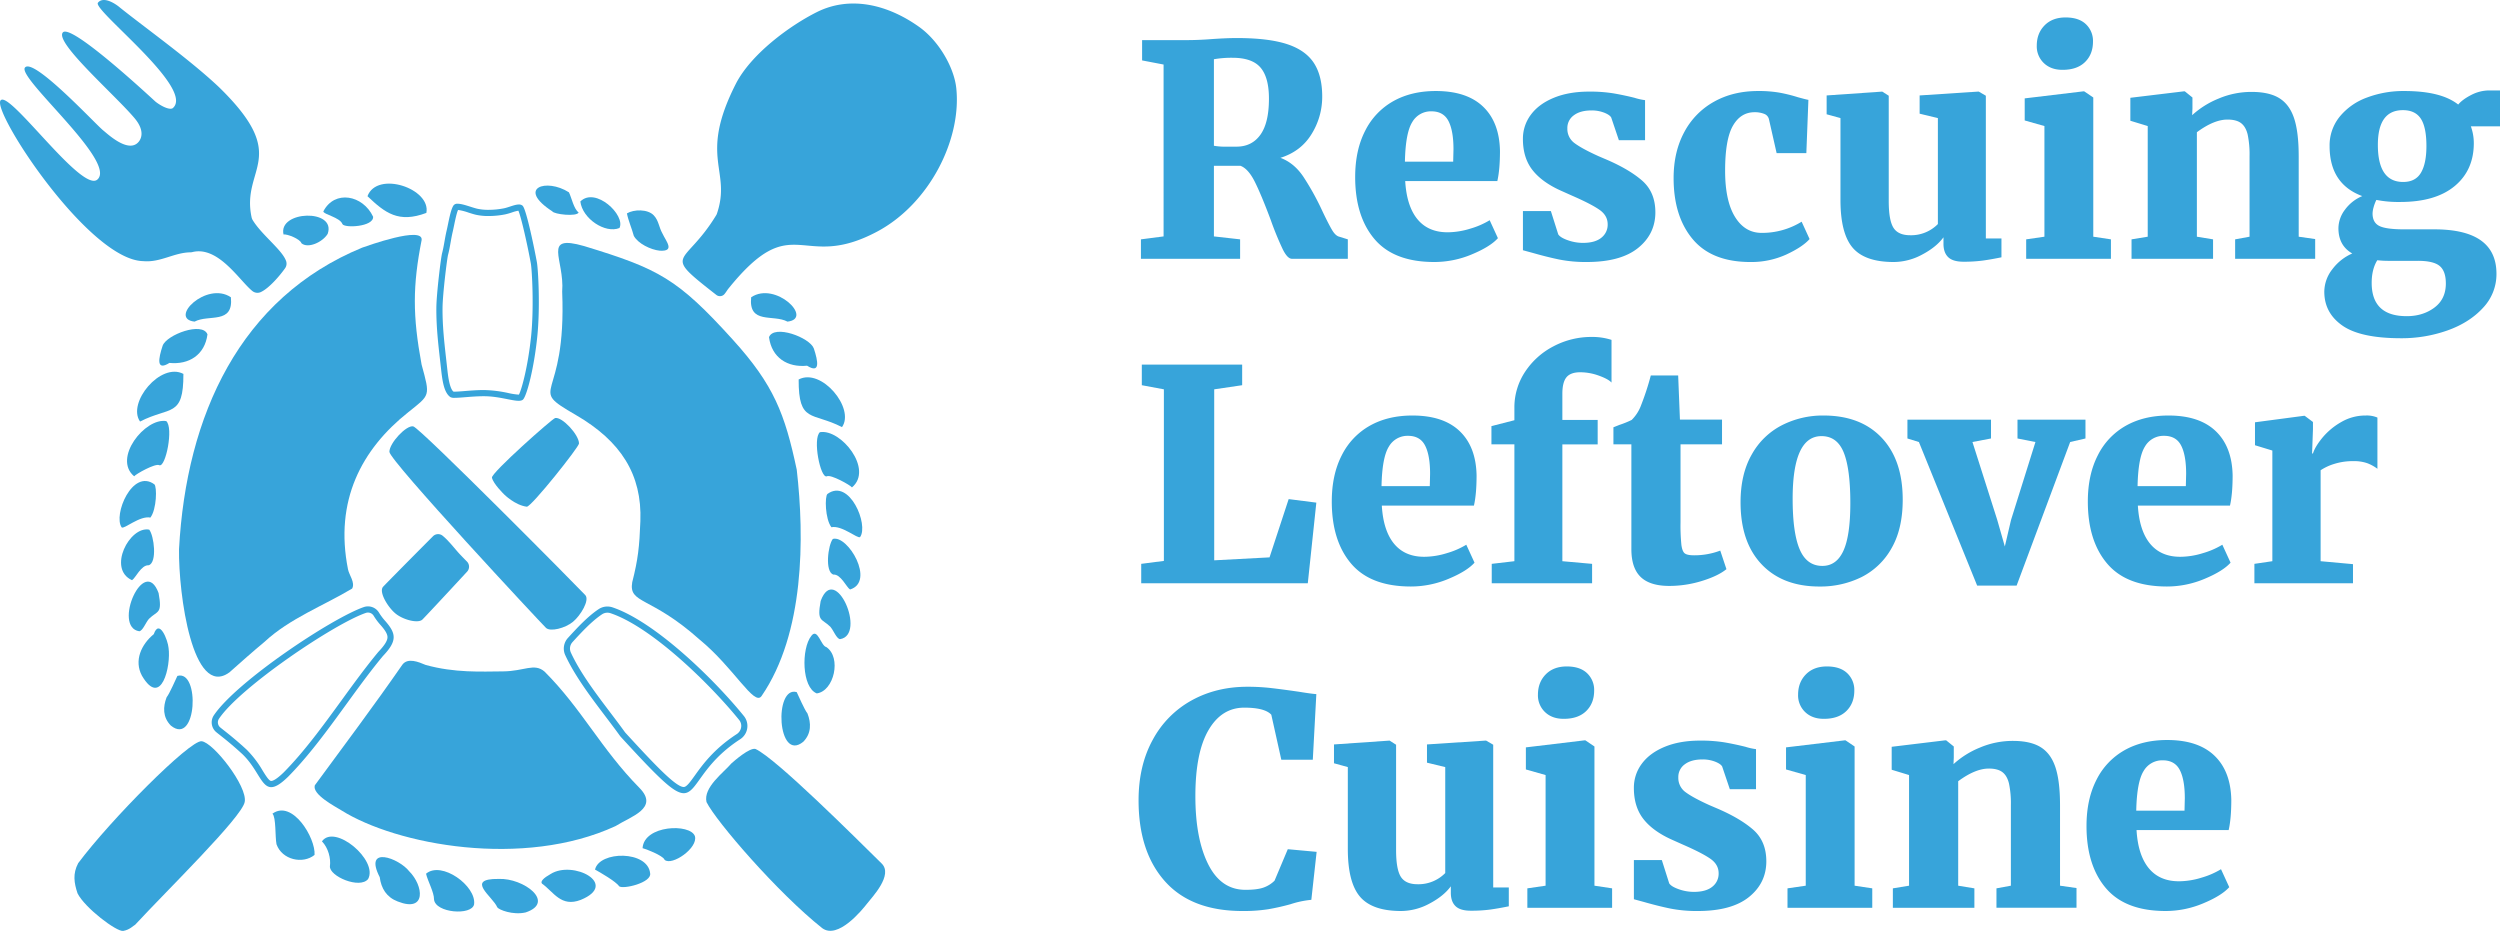 <svg xmlns="http://www.w3.org/2000/svg" viewBox="0 0 1765.667 657.497"><defs><style>.cls-1,.cls-2{fill:#37a4da;}.cls-1{fill-rule:evenodd;}</style></defs><g id="Layer_2" data-name="Layer 2"><g id="Layer_1-2" data-name="Layer 1"><path class="cls-1" d="M109.789,71.755c.153.138.3.261.468.384,5.039,3.771,10.193,5.639,11.869,4.146C137.779,62.339,65.168,6.955,69.167,1.943s12.772.97,15.618,3.462c17.639,14.123,49.9,37.171,69.993,56.258,51.321,50.037,15.293,56.612,22.929,91.885a5.934,5.934,0,0,0,.706,1.8c6.415,10.641,21.192,21.328,23.732,29.257a5.656,5.656,0,0,1-.881,4.96c-3.557,5.029-11.266,14.121-17.137,16.75a5.71,5.71,0,0,1-5.875-.766c-9.024-7.207-24.083-32.1-42.428-27.5a5.454,5.454,0,0,1-1.284.167c-11.553.089-21.287,7.352-33.366,6.215C62.768,183.715-5.364,79.409.336,71.027s57.4,65.529,68.452,55.77C82.972,114.271,11.441,54.526,17.7,47.632S67.236,87.523,72.877,92.1c2.563,1.956,18.133,17.022,25.25,7.812.909-1.176,4.978-6.877-3.123-16.482C80.956,66.771,38.766,30.2,44.319,22.99,49.74,15.957,105.278,67.7,109.789,71.755Z"/><path class="cls-1" d="M505.892,208.27c-39.577-30.93-22.6-19.121-.007-56.368a4.671,4.671,0,0,0,.417-.888c10.608-31.029-13.221-39.34,13.3-91.631,10.765-21.228,38.322-41.36,57.337-50.85,23.208-11.584,49.615-5.645,72.246,10.486,14.168,10.1,24.689,28.939,26.2,43.219C679.24,98.657,656.31,143.9,619.644,163.49c-54.322,29.021-58.762-17.3-105.376,40.593-.813,1.065-1.676,2.577-2.743,3.768A4.156,4.156,0,0,1,505.892,208.27Z"/><path class="cls-2" d="M323.519,148.275a38.218,38.218,0,0,1,7.373,1.879c1.844.588,3.586,1.143,5.2,1.521a39.832,39.832,0,0,0,8.929.895,60.532,60.532,0,0,0,11.766-1.161,44.183,44.183,0,0,0,4.812-1.377,25.324,25.324,0,0,1,4.532-1.214c2.075,4.835,6.6,25.118,8.777,37.239.849,4.727,2.3,31.3.178,51.571-2.2,21.06-6.578,37.272-8.579,41.079-.069,0-.146,0-.233,0a45.825,45.825,0,0,1-7.16-1.1,88.082,88.082,0,0,0-17.386-2.136h-.239c-4.738.022-9.484.4-13.3.711-2.834.228-5.28.425-6.976.425-.474,0-.8-.016-1.011-.033-2.837-2.6-3.793-11.3-4.374-16.584q-.332-3.016-.672-6c-1.407-12.429-2.735-24.169-2.6-36.865.1-9.48,3.172-34.475,3.9-37.175.749-2.794,1.251-5.646,1.782-8.666.426-2.42.867-4.921,1.443-7.368.345-1.462.68-3.082,1.035-4.8.646-3.128,1.787-8.641,2.8-10.849m-.27-4.374a3.353,3.353,0,0,0-2.8,1.021c-2.259,2.92-3.649,12.193-5.017,18-1.309,5.553-1.892,11.051-3.193,15.905-.878,3.273-3.943,28.647-4.046,38.258-.162,15.05,1.7,28.9,3.3,43.392.954,8.675,2.1,16.95,6.657,20.032a6.334,6.334,0,0,0,3.068.474c4.344,0,12.261-1.1,20.293-1.136h.219c10.4,0,19.568,3.232,24.546,3.232,1.567,0,2.719-.32,3.364-1.163,2.706-3.539,7.483-21.792,9.79-43.831,2.221-21.24.649-47.942-.223-52.8-1.384-7.706-7.422-37.6-10.119-39.992a3.822,3.822,0,0,0-2.635-.857c-2.978,0-7.063,1.982-10.542,2.7a56.433,56.433,0,0,1-10.888,1.072,35.939,35.939,0,0,1-7.939-.781c-4.1-.958-10.122-3.522-13.835-3.522Z"/><path class="cls-2" d="M297.754,257.478c-6.4-34.571-6.322-55.71.038-87.978,1.135-10.094-38.383,4.144-41.955,5.385-86.192,35.479-124.3,118.291-129.4,212.981C126,419.5,136.05,493.57,161.96,474.931c8.2-7.3,16.405-14.6,24.851-21.612,17.708-16.5,42.015-25.678,61.887-37.632,2.288-4.255-2.085-9.409-2.913-13.559-9.65-48.413,9.49-84.712,42.5-110.951C303.857,278.674,303.949,280.168,297.754,257.478Z"/><path class="cls-2" d="M562.716,331.747c-8.4-39.58-16.141-59.813-45.107-91.794-39.13-43.2-52.245-50.053-105.008-66.144-30.164-8.657-13.726,9.257-15.553,32.163,3.259,79.861-26.244,66.25,9.69,87.148,31.694,18.433,46.773,41.9,45.537,74.945-.67,17.9-1.63,26.993-5.751,43.128-2.607,15.486,12.716,9.483,47.278,40.263,24.777,20.311,38.864,47.715,44.069,40.13C568.226,447.346,568.226,379.652,562.716,331.747Z"/><path class="cls-1" d="M356.077,349.206s7.62,7.62,16,8.668c3.307,0,36.856-42.149,36.856-44.658,0-6.161-11.959-19.013-16.855-17.968-2.043.436-45.413,38.917-44.626,42.112C348.331,341.714,356.077,349.206,356.077,349.206Z"/><path class="cls-1" d="M324.694,391.352c-2.617-2.806-5.48-6.475-7.667-8.715a39.25,39.25,0,0,0-4.6-4.417,5.113,5.113,0,0,0-6.669.568c-19.092,19.161-34.087,34.388-35.209,35.655-3.167,3.578,3.3,14.331,8.74,18.836s15.962,7.2,19.028,4.3c1.053-1,14.454-15.278,31.584-33.837a5.168,5.168,0,0,0-.112-7.136C327.7,394.494,325.344,392.05,324.694,391.352Z"/><path class="cls-1" d="M413.4,420.334c3.167,3.578-3.3,14.332-8.741,18.836s-15.961,7.2-19.027,4.3-110.617-118.2-110.617-124.364,11.96-19.012,16.856-17.968S410.235,416.76,413.4,420.334Z"/><path class="cls-2" d="M259.9,432.631h0a4.712,4.712,0,0,1,4.053,2.342,44.33,44.33,0,0,0,5.13,6.8c3.3,3.807,4.67,6.334,4.583,8.448-.1,2.4-2.071,5.558-6.2,9.92-.206.217-.412.448-.6.678-8.812,10.644-17.452,22.532-25.808,34.027C228.2,512.52,214.919,530.8,200.419,545.47c-5.647,5.506-8.079,6.1-8.863,6.1-1.521,0-3.809-3.689-6.021-7.257A72.115,72.115,0,0,0,174.243,529.5l-.036-.035-.038-.034c-7.377-6.78-12.511-10.831-15.908-13.512-1-.793-1.88-1.484-2.648-2.114a4.645,4.645,0,0,1-1.006-6.1c14.926-22.318,81.27-67.065,103.762-74.819a4.692,4.692,0,0,1,1.526-.257m0-4.366a9.039,9.039,0,0,0-2.949.5c-22.47,7.746-89.966,52.593-105.968,76.519a8.989,8.989,0,0,0,1.865,11.9C156.275,520,161.8,524,171.215,532.648c10.96,10.555,13.268,23.289,20.341,23.289,2.884,0,6.563-2.121,11.941-7.37,24.3-24.585,44.546-58.175,66.724-84.965.128-.156.268-.311.406-.458,9.835-10.387,9.3-15.517,1.75-24.231a41.005,41.005,0,0,1-4.656-6.138,9.06,9.06,0,0,0-7.826-4.51Z"/><path class="cls-1" d="M142.357,523.5c8.285.764,32.653,31.967,30.47,42.939s-54.957,62.436-77.381,86.685c-1.09.469-3.818,3.607-8.439,4.347S59.9,641.221,54.753,630.919c-2.437-7.352-3.491-13.8.472-21.294C78.429,578.586,134.072,522.74,142.357,523.5Z"/><path class="cls-1" d="M437.5,161.04c-10.079,4.109-26.179-6.606-27.624-18.747C420.612,131.646,442.023,152.109,437.5,161.04Z"/><path class="cls-1" d="M447.642,166.586c-1.34-5.052-3.921-10.917-4.866-15.865,4.856-2.931,14.713-3.147,18.969,1.39,3.571,3.8,3.494,8.144,6.146,12.859,2.561,5.526,9.121,12.755-1.955,12.082C459.551,176.4,450.585,172.008,447.642,166.586Z"/><path class="cls-1" d="M390.07,149.256c-25.492-16.547-4.286-23.665,11.754-13.422,1.869,3.789,3.458,11.838,6.841,14.2C407.564,153.194,391.23,151.407,390.07,149.256Z"/><path class="cls-1" d="M241.855,158.276c-1.734-4.821-13.606-6.867-13.478-9,7.954-15.393,27.944-11.552,35.14,3.79C264.033,160.186,243.316,161.246,241.855,158.276Z"/><path class="cls-1" d="M212.9,171.8c-.905-3.037-10.234-6.692-12.658-6.194-3.96-16.956,37.56-18.362,31.169-.4C227.688,171.2,217.406,175.7,212.9,171.8Z"/><path class="cls-1" d="M301.121,150.37c-19.644,7.392-29.1.051-41.591-11.8C266.359,120.322,304.553,133.174,301.121,150.37Z"/><path class="cls-2" d="M451.605,556.444c-27.142-27.57-40.769-55.931-67.05-82.167-7.317-6.219-14.221-.206-29.335-.1s-34.184,1.16-54.671-4.585c-4.822-2.041-12.525-5.305-16.367-.146-19.788,28.553-41.406,57.394-61.837,85.2-2.029,6.45,14.37,14.924,18.439,17.488,39.478,24.878,129.146,41.232,193.9,11.327C445.594,576.608,465.753,570.815,451.605,556.444Z"/><path class="cls-1" d="M117.406,297.408c5.285,4.6-.343,32.713-4.833,31.174-2.693-1.655-16.787,6.309-17.807,7.816C79.426,323.694,102.561,294.866,117.406,297.408Z"/><path class="cls-1" d="M105.379,374.062c3.413,4.216,5.782,23.231-.359,25.169-5.271-.395-9.268,9.031-11.786,10.537C75.7,401.854,91.51,371.37,105.379,374.062Z"/><path class="cls-1" d="M117.675,492.464c2.189-2.721,6.59-13.094,7.609-15.089,16.127-4.741,13.845,50.09-4.626,35.075C114.849,506.543,115.075,499.229,117.675,492.464Z"/><path class="cls-1" d="M163.076,209.951c1.972,19.405-15.719,11.82-25.643,17.2C118.747,225.108,145.909,198.36,163.076,209.951Z"/><path class="cls-1" d="M119.646,256.319c-9.4,5.9-7.829-2.952-4.764-12.194,2.847-7.749,28.1-17.172,31.654-7.964C144.612,250.711,133.443,257.69,119.646,256.319Z"/><path class="cls-1" d="M129.533,264.081c.1,31.095-9.489,22.732-30.618,33.641C89.575,284.511,113.456,255.558,129.533,264.081Z"/><path class="cls-1" d="M109.011,342.057c1.946,1.647,1.7,17.615-2.789,23.491-7.463-1.527-18.569,8.373-20.27,6.949C79.746,363.886,93.466,330.7,109.011,342.057Z"/><path class="cls-1" d="M112.013,418.884c2.73,15-.641,12.159-6.8,18.176-2.445,2.819-4.248,8.263-6.824,8.788C79.23,442.972,101.878,391.211,112.013,418.884Z"/><path class="cls-1" d="M119.045,457.57c1.838,12.715-5.172,42.892-18.8,19.653-5.756-10.687-.407-22.158,8.363-29.327C112.526,436.544,118.558,452.09,119.045,457.57Z"/><path class="cls-1" d="M579.073,305.242c-5.285,4.6.343,32.713,4.833,31.174,2.693-1.655,16.787,6.309,17.807,7.816C617.053,331.528,593.918,302.7,579.073,305.242Z"/><path class="cls-1" d="M588.213,380.628c-3.413,4.215-5.782,23.231.359,25.168,5.271-.394,9.268,9.032,11.786,10.537C618.337,410.868,598.851,377.658,588.213,380.628Z"/><path class="cls-1" d="M570.3,503.907c-2.189-2.721-6.59-13.095-7.61-15.089-16.127-4.741-13.844,50.09,4.627,35.075C573.131,517.986,572.905,510.672,570.3,503.907Z"/><path class="cls-1" d="M530.516,209.951c-1.972,19.405,15.719,11.82,25.644,17.2C574.845,225.108,547.683,198.36,530.516,209.951Z"/><path class="cls-1" d="M570.01,258.287c9.4,5.9,7.828-2.952,4.764-12.193-2.848-7.75-28.1-17.173-31.654-7.964C545.043,252.679,556.213,259.658,570.01,258.287Z"/><path class="cls-1" d="M564.059,268.018c-.1,31.094,9.489,22.732,30.618,33.641C604.017,288.448,580.136,259.5,564.059,268.018Z"/><path class="cls-1" d="M584.4,348.867c-1.947,1.646-1.7,17.615,2.789,23.491,7.463-1.528,18.568,8.372,20.269,6.948C613.667,370.7,599.948,337.51,584.4,348.867Z"/><path class="cls-1" d="M579.611,424.452c-2.73,15,.64,12.16,6.8,18.176,2.446,2.82,4.249,8.264,6.825,8.789C612.394,448.541,589.746,396.78,579.611,424.452Z"/><path class="cls-1" d="M572.957,449.161c4.509-6.1,6.854,7.143,10.654,7.839,10.86,7.322,5.491,31.083-6.74,32.732C566.22,485.6,565.868,458.181,572.957,449.161Z"/><path class="cls-2" d="M428.98,432.725a7.058,7.058,0,0,1,2.27.376c29.947,10.136,71.59,51.633,90.8,75.408a6.553,6.553,0,0,1,1.386,5.209,7.011,7.011,0,0,1-3.116,4.763c-16.168,10.5-24.256,21.792-29.608,29.263-3.24,4.522-5.8,8.094-7.8,8.094-5.614,0-20.587-15.845-41.126-38.23a6.555,6.555,0,0,1-.477-.585c-3.2-4.445-6.58-8.9-10.154-13.623-10.5-13.87-21.363-28.212-27.971-42.515a6.755,6.755,0,0,1,1.163-7.4c6-6.558,13.466-14.721,20.9-19.644a6.72,6.72,0,0,1,3.725-1.112m0-4.366a11.091,11.091,0,0,0-6.135,1.838c-7.69,5.093-15.146,13.16-21.711,20.337a11.13,11.13,0,0,0-1.905,12.182c9.067,19.627,25.821,39.209,38.546,56.86a10.962,10.962,0,0,0,.8.984c26.782,29.188,37.438,39.644,44.343,39.644,9.54,0,11.92-19.965,39.782-38.061a11.165,11.165,0,0,0,2.747-16.378c-20.724-25.645-62.523-66.552-92.8-76.8a11.445,11.445,0,0,0-3.669-.606Z"/><path class="cls-1" d="M260,620.809c-5.859,7.33-27.571-1.953-26.991-9.05.76-5.462-1.159-12.958-5.631-17.546C236.4,581.594,267.215,607.566,260,620.809Z"/><path class="cls-1" d="M459.178,616.813c1.172,6.617-19.19,11.473-21.937,9.116-1.96-3.217-13.894-10.1-17-11.768C423.3,600.834,457.551,600.531,459.178,616.813Z"/><path class="cls-1" d="M410.142,635.565c-13.908,5.371-19.057-5.6-27.343-11.483-1.372-1.528,1.181-4.077,6.07-6.791C404.669,607.308,437.594,624.357,410.142,635.565Z"/><path class="cls-1" d="M352.155,620.759c17.6-.8,40.509,16.447,19.134,23.649-9.123,2.114-19.065-1.917-20.079-3.6C348.139,633.3,328.039,620.491,352.155,620.759Z"/><path class="cls-1" d="M289.03,615.378c-7.182-9.281-32.526-18.669-20.835,4.153,1.028,7.951,4.815,14.139,12.686,17.149C301.494,644.8,299.063,625.384,289.03,615.378Z"/><path class="cls-1" d="M222.157,603.808c-8.279,6.711-22.98,3.478-26.869-7.523-1.072-5.4-.22-18.978-2.867-21.616C206.487,564.459,223.029,591.914,222.157,603.808Z"/><path class="cls-1" d="M490.786,590.535c2.4,8.359-16.248,21.251-21.4,16.741-1-3.05-13.97-7.964-15.562-8.247C454.836,582.66,487.507,581.426,490.786,590.535Z"/><path class="cls-1" d="M300.9,617.072c10.946-9.313,35.674,8.668,33.938,21.646-1.666,8.105-27.359,6.13-28.3-3.483C306.622,630.209,302.106,622.333,300.9,617.072Z"/><path class="cls-1" d="M622.693,609.871c8.256,8.114-6.582,23.534-10.3,28.309s-20.6,25.449-31.653,17.369c-31.481-24.966-75.021-75.469-81.762-89.074-2.4-10.4,12.047-20.766,17.611-27.318,2.057-1.817,12.908-11.379,17.02-10.18C548.386,535.887,604.009,591.51,622.693,609.871Z"/><path class="cls-2" d="M805.8,169.045l16-2.077V45.577l-15.173-2.909V28.327h32.007q3.95,0,8.627-.206t7.172-.417q11.226-.827,19.121-.832,22.242,0,35.337,4.259t19.019,13.306q5.922,9.038,5.924,23.8a49.757,49.757,0,0,1-7.483,26.4q-7.48,12.27-22.031,16.837,9.555,3.537,16.107,13.2A186.979,186.979,0,0,1,934.045,149.3q4.157,8.735,6.655,12.991t5.2,4.886l6.025,1.87v13.719h-39.49q-3.121,0-6.445-6.651a219.922,219.922,0,0,1-8.522-20.786q-6.444-17.248-11.12-26.709t-10.288-11.536H857.348v49.886l18.5,2.077v13.719H805.8Zm84.391-73.892q6.023-8.419,6.025-25.461,0-14.97-5.924-21.929T870.444,40.8a72.586,72.586,0,0,0-13.1,1.039v61.108a44.588,44.588,0,0,0,8.938.623h7.067Q884.158,103.57,890.191,95.153Z"/><path class="cls-2" d="M970.836,168.941q-13.722-16.1-13.718-43.96,0-18.913,7.067-32.636a49.027,49.027,0,0,1,19.848-20.887q12.783-7.171,30.035-7.173,21.826,0,33.361,11.016t11.952,31.178q0,13.305-1.871,21.411H992.45q1.041,17.67,8.627,26.916t21.307,9.253a54.587,54.587,0,0,0,16.107-2.6,56.224,56.224,0,0,0,13.616-5.928l5.819,12.68q-5.409,6.035-18.393,11.435a68.491,68.491,0,0,1-26.5,5.4Q984.551,185.051,970.836,168.941Zm55.5-54.769.21-8.732q0-13.092-3.536-19.953t-12.054-6.857a15.113,15.113,0,0,0-13.511,7.584q-4.787,7.593-5.2,27.958Z"/><path class="cls-2" d="M1100.533,165.514q1.457,2.287,6.756,4.154a31.943,31.943,0,0,0,10.7,1.871q8.52,0,12.991-3.637a11.614,11.614,0,0,0,4.469-9.459q0-6.231-5.819-10.288t-19.121-9.872l-7.9-3.535q-13.514-6.024-20.268-14.652t-6.752-21.929a28.124,28.124,0,0,1,5.612-17.149q5.607-7.581,16.212-11.952T1122.36,64.7a103.485,103.485,0,0,1,17.25,1.248q7.272,1.248,14.757,3.116a42.106,42.106,0,0,0,7.484,1.664V99h-18.5l-5.4-16q-1.046-1.873-4.99-3.431A24.2,24.2,0,0,0,1124.021,78q-7.9,0-12.47,3.43a10.964,10.964,0,0,0-4.574,9.25,12.358,12.358,0,0,0,5.2,10.5q5.191,3.847,16.627,9.04l4.368,1.874q16.833,7.064,26.395,15.274t9.564,22.555q0,15.381-12.264,25.252t-36.168,9.875a96.853,96.853,0,0,1-19.538-1.77q-8.524-1.761-18.708-4.675l-6.857-1.871V149.092h19.743Z"/><path class="cls-2" d="M1189.494,93.387a52.768,52.768,0,0,1,21-21.513q13.509-7.587,31.178-7.589a86.532,86.532,0,0,1,15.068,1.144,109.107,109.107,0,0,1,12.991,3.221q6.028,1.669,7.484,1.874l-1.455,37.62h-20.992l-5.406-23.9a5.313,5.313,0,0,0-3.43-3.843,17.9,17.9,0,0,0-6.753-1.144q-9.774,0-15.278,9.561t-5.508,31.8q0,21.2,6.963,32.532t18.81,11.327a53.047,53.047,0,0,0,28.268-7.9l5.613,12.261q-4.989,5.611-16.421,10.913a59.6,59.6,0,0,1-25.36,5.3q-27.229,0-40.739-16.11t-13.508-43.131Q1182.014,107.314,1189.494,93.387Z"/><path class="cls-2" d="M1375.941,181.62q-3.329-3.222-3.326-9.455v-4.574q-4.987,6.861-14.966,12.158a42.6,42.6,0,0,1-20.16,5.3q-20.375,0-29-10.082t-8.627-33.776V83.41l-9.77-2.7v-13.3l39.078-2.7h.206l4.574,2.909v74.414q0,13.513,3.325,18.81t11.848,5.3a26.538,26.538,0,0,0,19.54-7.9V83.41l-12.889-3.119V67.405l41.155-2.7h.626l4.986,2.909V168.423h11.019v13.3q-7.069,1.457-12.991,2.287a101.116,101.116,0,0,1-13.823.832Q1379.265,184.844,1375.941,181.62Z"/><path class="cls-2" d="M1443.909,89.022l-13.925-3.951V69.482l41.571-4.987h.416l6.441,4.364v98.316l12.474,1.87v13.719h-59.864V169.045l12.887-1.87Zm-.417-44.48a16.245,16.245,0,0,1-4.986-12.267q0-8.728,5.507-14.341t14.862-5.612q9.352,0,14.341,4.78a16.246,16.246,0,0,1,4.99,12.263q0,8.942-5.612,14.446t-15.8,5.508h-.21Q1448.485,49.319,1443.492,44.542Z"/><path class="cls-2" d="M1516.864,89.022,1504.6,85.281V69.066L1542.43,64.5h.626l5.4,4.364v7.69l-.207,4.78a62.083,62.083,0,0,1,18.5-11.637,59.322,59.322,0,0,1,23.485-4.784q12.474,0,19.646,4.472t10.392,14.236q3.218,9.774,3.221,26.605v56.954l11.638,1.661v13.928H1578.6V169.045l10.184-1.87V110.43a68.61,68.61,0,0,0-1.35-15.487q-1.356-5.5-4.676-8t-9.564-2.493q-9.56,0-21.614,8.938v73.788l11.431,1.87v13.719h-57.576V169.045l11.431-1.87Z"/><path class="cls-2" d="M1654.36,229.947q-12.783-8.942-12.784-23.9a25.918,25.918,0,0,1,5.612-15.8,34.926,34.926,0,0,1,14.135-11.225q-9.774-5.613-9.771-17.876a22,22,0,0,1,4.574-12.991,28.914,28.914,0,0,1,12.264-9.665q-23.069-8.522-23.073-35.333a32.127,32.127,0,0,1,7.068-20.684,44.437,44.437,0,0,1,19.124-13.512,73,73,0,0,1,26.605-4.676q25.981,0,38.039,9.561,2.907-3.532,9.144-6.753a27.741,27.741,0,0,1,12.886-3.224h7.484v25.36h-20.58a35.042,35.042,0,0,1,2.081,11.847q0,19.127-13.512,30.346T1695.2,142.647a80.749,80.749,0,0,1-16.837-1.454,27.484,27.484,0,0,0-1.973,5.2,17.631,17.631,0,0,0-.73,4.364q0,6.446,4.783,8.833t17.46,2.392h21.408q43.855,0,43.858,31.385a34.534,34.534,0,0,1-9.564,24.114q-9.559,10.387-25.044,15.9a97.09,97.09,0,0,1-32.738,5.507Q1667.145,238.885,1654.36,229.947Zm64.955-12.679q8.1-6.029,8.106-17.044,0-8.728-4.364-12.369t-15.383-3.637h-21.2q-3.322,0-7.479-.416-3.954,6.44-3.952,16.006,0,23.484,24.737,23.488Q1711.206,223.3,1719.315,217.268Zm-9.459-95.3q3.848-6.546,3.847-18.81,0-13.3-3.948-19.331t-12.68-6.029q-17.67,0-17.67,24.528,0,26.19,17.876,26.188Q1706.016,128.513,1709.856,121.967Z"/><path class="cls-2" d="M822.012,274.969l-15.589-2.91v-14.55H877.3v14.55l-19.743,2.91V395.734l39.074-2.081L910.144,352.5l19.537,2.493-6.028,56.954H806.006V398.227l16.006-2.077Z"/><path class="cls-2" d="M954.314,398.122q-13.722-16.1-13.718-43.959,0-18.914,7.067-32.636a49.027,49.027,0,0,1,19.848-20.887q12.783-7.172,30.035-7.173,21.826,0,33.361,11.016t11.952,31.178q0,13.305-1.871,21.411h-65.06q1.041,17.67,8.627,26.916t21.307,9.253a54.587,54.587,0,0,0,16.107-2.6,56.224,56.224,0,0,0,13.616-5.928l5.819,12.68q-5.409,6.035-18.393,11.435a68.509,68.509,0,0,1-26.5,5.4Q968.029,414.233,954.314,398.122Zm55.5-54.768.21-8.732q0-13.092-3.536-19.953t-12.054-6.857a15.113,15.113,0,0,0-13.511,7.584q-4.787,7.593-5.2,27.958Z"/><path class="cls-2" d="M1069.567,313.837h-16.215V300.951l16.215-4.158v-8.728a45.351,45.351,0,0,1,7.48-25.36,53.3,53.3,0,0,1,20.059-18.082,57.167,57.167,0,0,1,27.125-6.651,43.946,43.946,0,0,1,13.928,2.077v30.14q-2.289-2.493-8.938-4.886a38.678,38.678,0,0,0-13.1-2.391q-6.861,0-9.77,3.535t-2.91,11.641v18.5h24.944v17.25h-24.944v82.52l21,1.87v13.719h-70.879V398.227l16.005-1.87Z"/><path class="cls-2" d="M1158.732,407.477q-6.546-6.339-6.546-19.642v-74h-12.68V301.783l4.158-1.664a67.264,67.264,0,0,0,8.732-3.532,28.083,28.083,0,0,0,6.651-10.393,187.3,187.3,0,0,0,6.857-21h19.331l1.249,31.178h29.723v17.46H1186.9V368.92a137.7,137.7,0,0,0,.622,16q.624,4.572,2.389,5.924t6.549,1.35a51.474,51.474,0,0,0,18.5-3.326l4.364,13.1q-5.82,4.781-17.25,8.316A77.8,77.8,0,0,1,1179,413.817Q1165.278,413.817,1158.732,407.477Z"/><path class="cls-2" d="M1237.2,321.009a51.007,51.007,0,0,1,21.3-20.681,63.6,63.6,0,0,1,29.413-6.861q26.19,0,41.05,15.694t14.862,43.754q0,20.577-7.9,34.3a50.051,50.051,0,0,1-21.2,20.37,65.594,65.594,0,0,1-29.724,6.651q-25.986,0-40.844-15.694T1229.3,354.785Q1229.3,334.832,1237.2,321.009Zm64.745,67.969q4.883-10.7,4.885-33.57,0-24.318-4.675-35.854t-15.694-11.536q-20.375,0-20.37,44.274,0,24.114,4.987,35.752t16.005,11.638Q1297.058,399.682,1301.944,388.978Z"/><path class="cls-2" d="M1347.15,296.377h59.031v13.3l-13.1,2.5,17.46,54.873,5.406,18.915,4.364-18.7,17.25-55.083-12.676-2.5v-13.3H1472.9v13.3l-10.809,2.5-37.829,101.431h-27.853l-41.155-101.431-8.106-2.5Z"/><path class="cls-2" d="M1488.285,398.122q-13.722-16.1-13.718-43.959,0-18.914,7.067-32.636a49.027,49.027,0,0,1,19.848-20.887q12.783-7.172,30.035-7.173,21.826,0,33.36,11.016t11.953,31.178q0,13.305-1.871,21.411H1509.9q1.041,17.67,8.627,26.916t21.307,9.253a54.576,54.576,0,0,0,16.106-2.6,56.216,56.216,0,0,0,13.617-5.928l5.819,12.68q-5.409,6.035-18.394,11.435a68.5,68.5,0,0,1-26.5,5.4Q1502,414.233,1488.285,398.122Zm55.5-54.768.209-8.732q0-13.092-3.535-19.953t-12.054-6.857a15.115,15.115,0,0,0-13.512,7.584q-4.785,7.593-5.2,27.958Z"/><path class="cls-2" d="M1592.209,398.227l12.68-1.87V318.2l-12.264-3.741V298.248l34.5-4.571h.623l5.819,4.364v4.987l-.623,17.254h.623q1.457-4.78,6.654-11.121a48.394,48.394,0,0,1,13.2-11.018,33.811,33.811,0,0,1,17.356-4.676,19.089,19.089,0,0,1,8.315,1.455V331.09a28.932,28.932,0,0,0-7.172-3.948,28.364,28.364,0,0,0-9.872-1.454,43.284,43.284,0,0,0-13.512,1.972,36.331,36.331,0,0,0-9.56,4.469v64.228l22.862,2.08v13.509h-69.63Z"/><path class="cls-2" d="M822.844,622.524q-18.705-20.887-18.708-57.262,0-24.525,9.98-42.714a68.974,68.974,0,0,1,27.436-27.856q17.457-9.663,39.491-9.662a147.246,147.246,0,0,1,16.837.933q8.1.935,19.538,2.6,8.935,1.457,12.263,1.664l-2.493,46.351h-22.24l-7.068-31.8q-4.577-4.988-19.124-4.986-16,0-25.255,15.9t-9.249,46.663q0,29.934,9.043,48.015t26.293,18.083q8.52,0,12.991-1.661A20.871,20.871,0,0,0,900.167,622l9.354-22.24,20.37,1.874-3.742,33.878a67.644,67.644,0,0,0-14.76,3.119,159.7,159.7,0,0,1-15.691,3.532,111.572,111.572,0,0,1-18.187,1.249Q841.547,643.415,822.844,622.524Z"/><path class="cls-2" d="M1028,639.984q-3.329-3.222-3.325-9.455v-4.574q-4.989,6.861-14.967,12.158a42.6,42.6,0,0,1-20.16,5.3q-20.375,0-29-10.082t-8.627-33.776V541.774l-9.77-2.7v-13.3l39.078-2.7h.206l4.574,2.91v74.414q0,13.514,3.326,18.81t11.847,5.3a26.539,26.539,0,0,0,19.541-7.9V541.774l-12.89-3.119V525.769l41.155-2.7h.626l4.987,2.91V626.787h11.018v13.3q-7.068,1.456-12.991,2.287a101.276,101.276,0,0,1-13.823.832Q1031.32,643.208,1028,639.984Z"/><path class="cls-2" d="M1091.6,547.386l-13.925-3.951V527.846l41.571-4.987h.416l6.442,4.364v98.315l12.473,1.871v13.719h-59.863V627.409l12.886-1.871Zm-.416-44.48a16.242,16.242,0,0,1-4.987-12.267q0-8.729,5.508-14.341t14.862-5.612q9.352,0,14.34,4.78a16.246,16.246,0,0,1,4.99,12.263q0,8.942-5.612,14.446t-15.8,5.508h-.209Q1096.173,507.683,1091.182,502.906Z"/><path class="cls-2" d="M1178.9,623.877q1.455,2.289,6.755,4.155a31.952,31.952,0,0,0,10.7,1.871q8.522,0,12.991-3.637a11.611,11.611,0,0,0,4.469-9.459q0-6.232-5.818-10.288t-19.121-9.872l-7.9-3.535q-13.514-6.024-20.268-14.652t-6.752-21.929a28.122,28.122,0,0,1,5.612-17.149q5.607-7.581,16.212-11.952t24.943-4.365a103.476,103.476,0,0,1,17.25,1.249q7.272,1.248,14.757,3.116a42.178,42.178,0,0,0,7.484,1.664v28.269h-18.5l-5.4-16.005q-1.045-1.873-4.99-3.431a24.2,24.2,0,0,0-8.938-1.559q-7.9,0-12.47,3.43a10.962,10.962,0,0,0-4.574,9.249,12.358,12.358,0,0,0,5.2,10.5q5.191,3.846,16.627,9.04l4.368,1.874q16.833,7.064,26.395,15.274t9.564,22.555q0,15.381-12.264,25.251t-36.168,9.876a96.853,96.853,0,0,1-19.538-1.77q-8.524-1.761-18.708-4.675l-6.857-1.871V607.456H1173.7Z"/><path class="cls-2" d="M1275.339,547.386l-13.925-3.951V527.846l41.571-4.987h.416l6.442,4.364v98.315l12.473,1.871v13.719h-59.863V627.409l12.886-1.871Zm-.416-44.48a16.242,16.242,0,0,1-4.987-12.267q0-8.729,5.508-14.341t14.862-5.612q9.352,0,14.34,4.78a16.246,16.246,0,0,1,4.99,12.263q0,8.942-5.612,14.446t-15.8,5.508h-.209Q1279.914,507.683,1274.923,502.906Z"/><path class="cls-2" d="M1348.3,547.386l-12.264-3.741V527.43l37.829-4.571h.626l5.4,4.364v7.69l-.206,4.78a62.078,62.078,0,0,1,18.5-11.637,59.33,59.33,0,0,1,23.486-4.784q12.473,0,19.645,4.472t10.393,14.236q3.217,9.774,3.22,26.605v56.953l11.638,1.662v13.928h-56.534V627.409l10.183-1.871V568.794a68.61,68.61,0,0,0-1.35-15.487q-1.354-5.5-4.675-8t-9.564-2.494q-9.561,0-21.615,8.938v73.788l11.432,1.871v13.719h-57.577V627.409l11.432-1.871Z"/><path class="cls-2" d="M1487.35,627.3q-13.72-16.1-13.718-43.959,0-18.914,7.067-32.637a49.04,49.04,0,0,1,19.849-20.887q12.783-7.17,30.034-7.172,21.826,0,33.361,11.016t11.952,31.178q0,13.3-1.871,21.411h-65.059q1.04,17.67,8.627,26.916t21.306,9.253a54.552,54.552,0,0,0,16.107-2.6,56.213,56.213,0,0,0,13.617-5.927l5.819,12.68q-5.41,6.034-18.394,11.435a68.506,68.506,0,0,1-26.5,5.4Q1501.065,643.415,1487.35,627.3Zm55.5-54.768.21-8.732q0-13.092-3.535-19.953t-12.054-6.857a15.114,15.114,0,0,0-13.512,7.584q-4.787,7.591-5.2,27.958Z"/></g></g></svg>